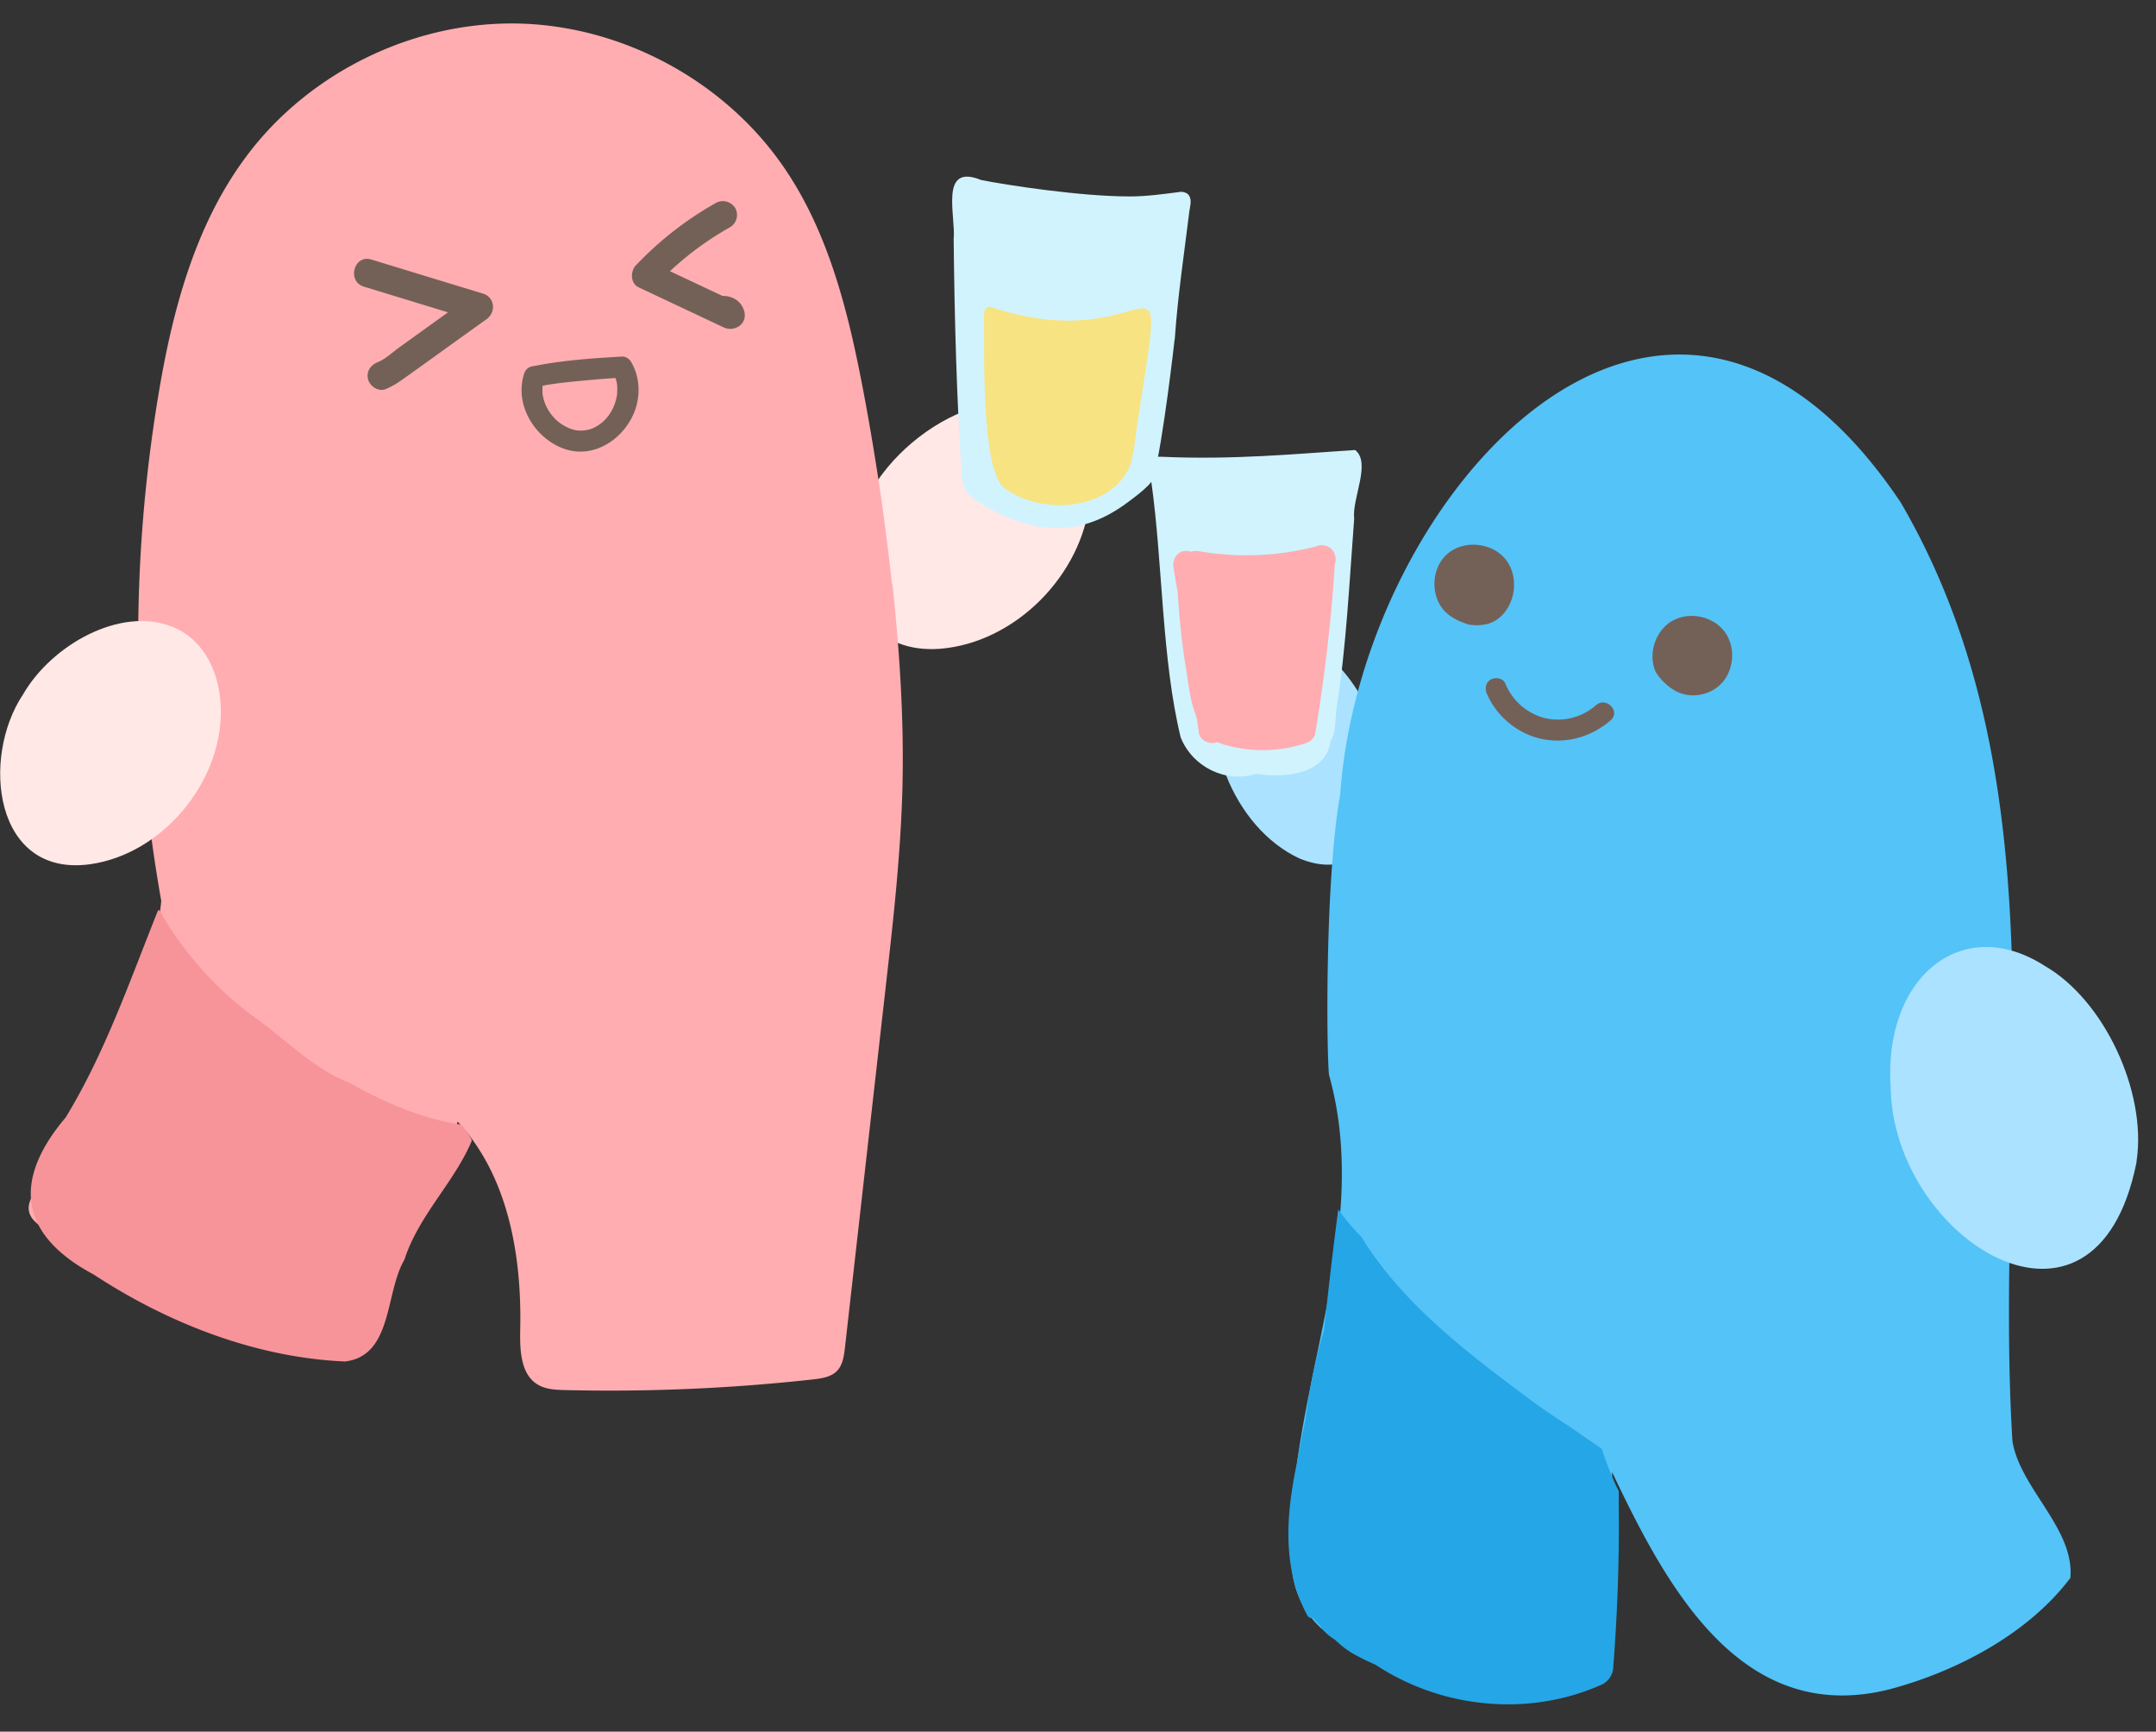 <svg xmlns="http://www.w3.org/2000/svg" width="66" height="53" fill="none"><rect width="100%" height="100%" fill="#333333" stroke="none"/><path fill="#ABE2FF" d="M40.863 20.272c-1.023-1.108-2.867-1.486-3.49.073-.726 2.088.357 4.979 2.41 5.932 2.253.915 3.043-1.705 2.442-3.582-.224-.885-.705-1.757-1.294-2.355z"/><path fill="#54C3F7" d="M61.605 44.101c-.585-9.536 1.689-19.953-3.416-28.717-7.176-10.71-16.523-.27-17.163 8.94-.473 2.629-.417 8.003-.34 8.583 1.38 4.931-1.353 9.854-1.151 14.79-.004 1.443.885 2.474 2.252 2.848 1.482.236 5.925 2.152 6.858.481a.48.48 0 0 0 .24-.36c.31-1.857.469-3.734.465-5.611 1.667 3.518 3.961 7.814 8.525 6.641 2.063-.554 4.224-1.705 5.504-3.402.13-1.512-1.542-2.736-1.774-4.188z"/><path fill="#ABE2FF" d="M65.41 35.503c.3-2.087-.989-4.893-2.823-5.945-2.527-1.615-4.938.356-4.71 3.724.073 4.644 6.257 8.557 7.52 2.324z"/><path fill="#D1F3FE" d="M41.454 15.878c-.073-.623.529-1.71.03-2.105-1.895.125-3.755.305-5.938.207-.645-.03-.327.502-.297.799.344 2.457.314 5.412.894 7.788.352.898 1.38 1.417 2.303 1.117.812.133 2.149.047 2.282-.997.193-.288.133-.717.193-1.057.293-1.838.387-3.844.533-5.743z"/><path fill="#FFADB1" d="M40.54 16.696a.4.4 0 0 0-.267.034 8.6 8.6 0 0 1-3.588.138.5.5 0 0 0-.223.021.44.44 0 0 0-.245-.017c-.236.064-.326.288-.292.511q.06.373.125.739c.051.799.133 1.594.262 2.38.073.434.12.954.296 1.387.013.048.022.1.035.146q.032.203.06.404c.034.224.313.344.511.292.017-.004.026-.013.043-.021q.114.051.25.09a4.2 4.2 0 0 0 2.461-.052c.13-.043.267-.146.293-.292.287-1.714.49-3.445.601-5.18.09-.232-.051-.55-.326-.58z"/><path fill="#25A6E6" d="M49.502 45.538c-.176-.382-.34-.786-.468-1.194q-.496-.34-.993-.687a20 20 0 0 1-1.49-1.035c-.77-.576-1.54-1.16-2.265-1.796-.997-.868-1.925-1.847-2.613-2.973a6.4 6.4 0 0 1-.705-.837c-.167 1.241-.305 2.487-.442 3.733-.254.799-.409 1.62-.529 2.448l-.038.28-.078.365c-.06.309-.124.622-.18.936-.327 1.564-.464 3.188.31 4.648.046.086.12.112.192.103q.105.131.228.25c.103.167.258.3.434.407.168.164.357.31.559.43.219.124.447.232.679.335a7.4 7.4 0 0 0 2.312 1.005c1.516.365 3.128.258 4.567-.373a.62.62 0 0 0 .404-.563c.125-1.615.185-3.24.168-4.859v-.52c-.017-.034-.03-.068-.047-.098z"/><path fill="#736157" d="M45.52 21.238c.284.67.911 1.198 1.62 1.366.77.184 1.581-.043 2.17-.563.31-.275-.146-.73-.455-.456a1.76 1.76 0 0 1-1.59.387 1.79 1.79 0 0 1-1.186-1.057c-.069-.159-.305-.197-.443-.116-.167.1-.185.28-.116.443zM44.292 16.966c-.507.456-.507 1.358 0 1.804.185.164.417.262.649.34 0 0 .52.124.907-.163.545-.404.67-1.276.253-1.813s-1.302-.623-1.809-.168M51.19 19.002c-.517.301-.749 1.01-.508 1.56 0 0 .198.36.623.593.426.227.989.141 1.34-.185.44-.408.508-1.151.151-1.633-.356-.48-1.087-.631-1.607-.33z"/><path fill="#FFE8E6" d="M32.154 12.478c-2.385-.945-5.745 1.55-6.033 4.102-.323 1.998.739 3.416 2.647 3.278 2.316-.18 4.361-2.268 4.593-4.55.125-1.125-.15-2.302-1.156-2.809l-.056-.025z"/><path fill="#FFADB1" d="M27.307 17.888a75 75 0 0 0-.886-5.959c-.45-2.362-1.04-4.76-2.384-6.748-1.797-2.664-4.93-4.378-8.14-4.46C12.685.642 9.475 2.2 7.55 4.774c-1.582 2.109-2.278 4.75-2.707 7.35a45.6 45.6 0 0 0 .094 15.452c-.124 1.21-.485 2.41-.971 3.526-.812 1.882-1.95 3.6-2.926 5.4-.095.172-.19.365-.155.559.039.24.254.403.456.536q.314.207.635.4c.142.21.4.348.64.46q3.134 1.475 6.292 2.9c.262.12.545.24.829.188.314-.06.55-.313.756-.562a18.7 18.7 0 0 0 3.515-6.655c1.547 1.663 1.968 4.09 1.917 6.362-.013.623.008 1.38.545 1.693.241.142.538.155.821.163 2.535.06 5.07-.047 7.593-.326.27-.03.563-.073.748-.27.167-.181.202-.443.232-.688q.629-5.57 1.259-11.14c.228-2 .451-4.007.503-6.022.051-2.075-.086-4.15-.305-6.211z"/><path fill="#FFE8E6" d="M5.248 19.174c-1.568-.615-3.67.567-4.542 2.079-1.293 1.929-.902 5.61 2.058 5.198 2.205-.314 4.022-2.5 3.997-4.709-.01-1.082-.469-2.13-1.453-2.547l-.06-.026z"/><path fill="#F79499" d="M14.425 34.858a2 2 0 0 0-.142-.22q.041.053.082.104a9 9 0 0 1-.24-.318c-1.22-.185-2.36-.683-3.425-1.284-1.036-.387-1.93-1.293-2.832-1.955-1.173-.816-2.269-2.04-2.995-3.333q-.02.007-.039.021c-.86 2.144-1.615 4.347-2.823 6.328-1.646 1.941-1.414 3.595.855 4.807 2.278 1.494 4.972 2.547 7.7 2.663 1.462-.18 1.217-2.105 1.814-3.114.43-1.35 1.534-2.376 2.063-3.643q-.008-.026-.013-.052z"/><path fill="#736157" d="M16.044 11.443c-.31.95.34 1.998 1.255 2.303s1.852-.344 2.153-1.225c.158-.477.124-1.013-.134-1.447-.056-.095-.167-.168-.279-.16-.924.052-1.865.117-2.772.306-.171.034-.27.236-.223.395.047.176.223.262.395.223.542-.111 1.036-.154 1.612-.206q.493-.046.988-.073l-.28-.159c.022.039.044.073.06.112 0 .008.022.056.005.013.009.021.013.038.022.06a1 1 0 0 1 .03.107q.006.034.013.06c0 .013.008.082 0 .026.008.077.008.16.004.236 0 .018-.013.112 0 .056a2 2 0 0 1-.03.142c-.078.305-.22.55-.477.756.034-.026-.043.03-.065.043-.034.022-.073.043-.107.065-.017.008-.09.042-.077.038 0 0-.082.026-.112.034a1 1 0 0 1-.413.018 1.3 1.3 0 0 1-.764-.52 1.3 1.3 0 0 1-.228-.524l-.013-.069c.004.034 0 0 0-.017 0-.052-.004-.103 0-.155a.8.8 0 0 1 .056-.27c.056-.164-.065-.353-.224-.396a.327.327 0 0 0-.395.224zM11.134 8.772l3.42 1.044-.103-.786q-.748.538-1.5 1.078l-.734.528c-.202.147-.43.361-.649.447s-.365.288-.3.529c.055.206.309.386.528.3.279-.107.503-.283.747-.455l.791-.567q.778-.562 1.556-1.117c.296-.21.27-.67-.104-.786l-3.42-1.044c-.528-.163-.756.666-.228.83zM21.917 6.21a10.4 10.4 0 0 0-2.45 1.911c-.176.185-.172.555.086.675l2.6 1.224c.33.155.73-.103.632-.485-.073-.292-.323-.46-.61-.477-.233-.013-.43.206-.43.43 0 .244.197.416.43.429a.235.235 0 0 1-.216-.15l.632-.486-2.6-1.224.086.674a9.5 9.5 0 0 1 2.274-1.778.437.437 0 0 0 .154-.589.445.445 0 0 0-.588-.154"/><path fill="#D1F3FE" d="M35.962 10.39c.086-1.29.288-2.63.447-3.927.026-.172.082-.348-.017-.49-.047-.064-.138-.099-.236-.103-.503.065-1.07.146-1.595.142-1.474 0-3.738-.344-4.529-.503-1.293-.528-.765 1.113-.838 1.817.026 2.445.09 4.902.254 7.342.069.438.305.58.73.833 1.655.962 3 .816 4.211-.03.155-.116.817-.571.92-.829.31-1.211.649-4.257.649-4.257z"/><path fill="#F7E381" d="M34.855 12.716c.903-5.941.516-1.641-4.542-3.325-.116-.009-.202.116-.189.24.018 1.036-.111 4.86.658 5.332 1.087.794 3.192.696 3.811-.705.155-.481.168-1.035.262-1.542"/></svg>